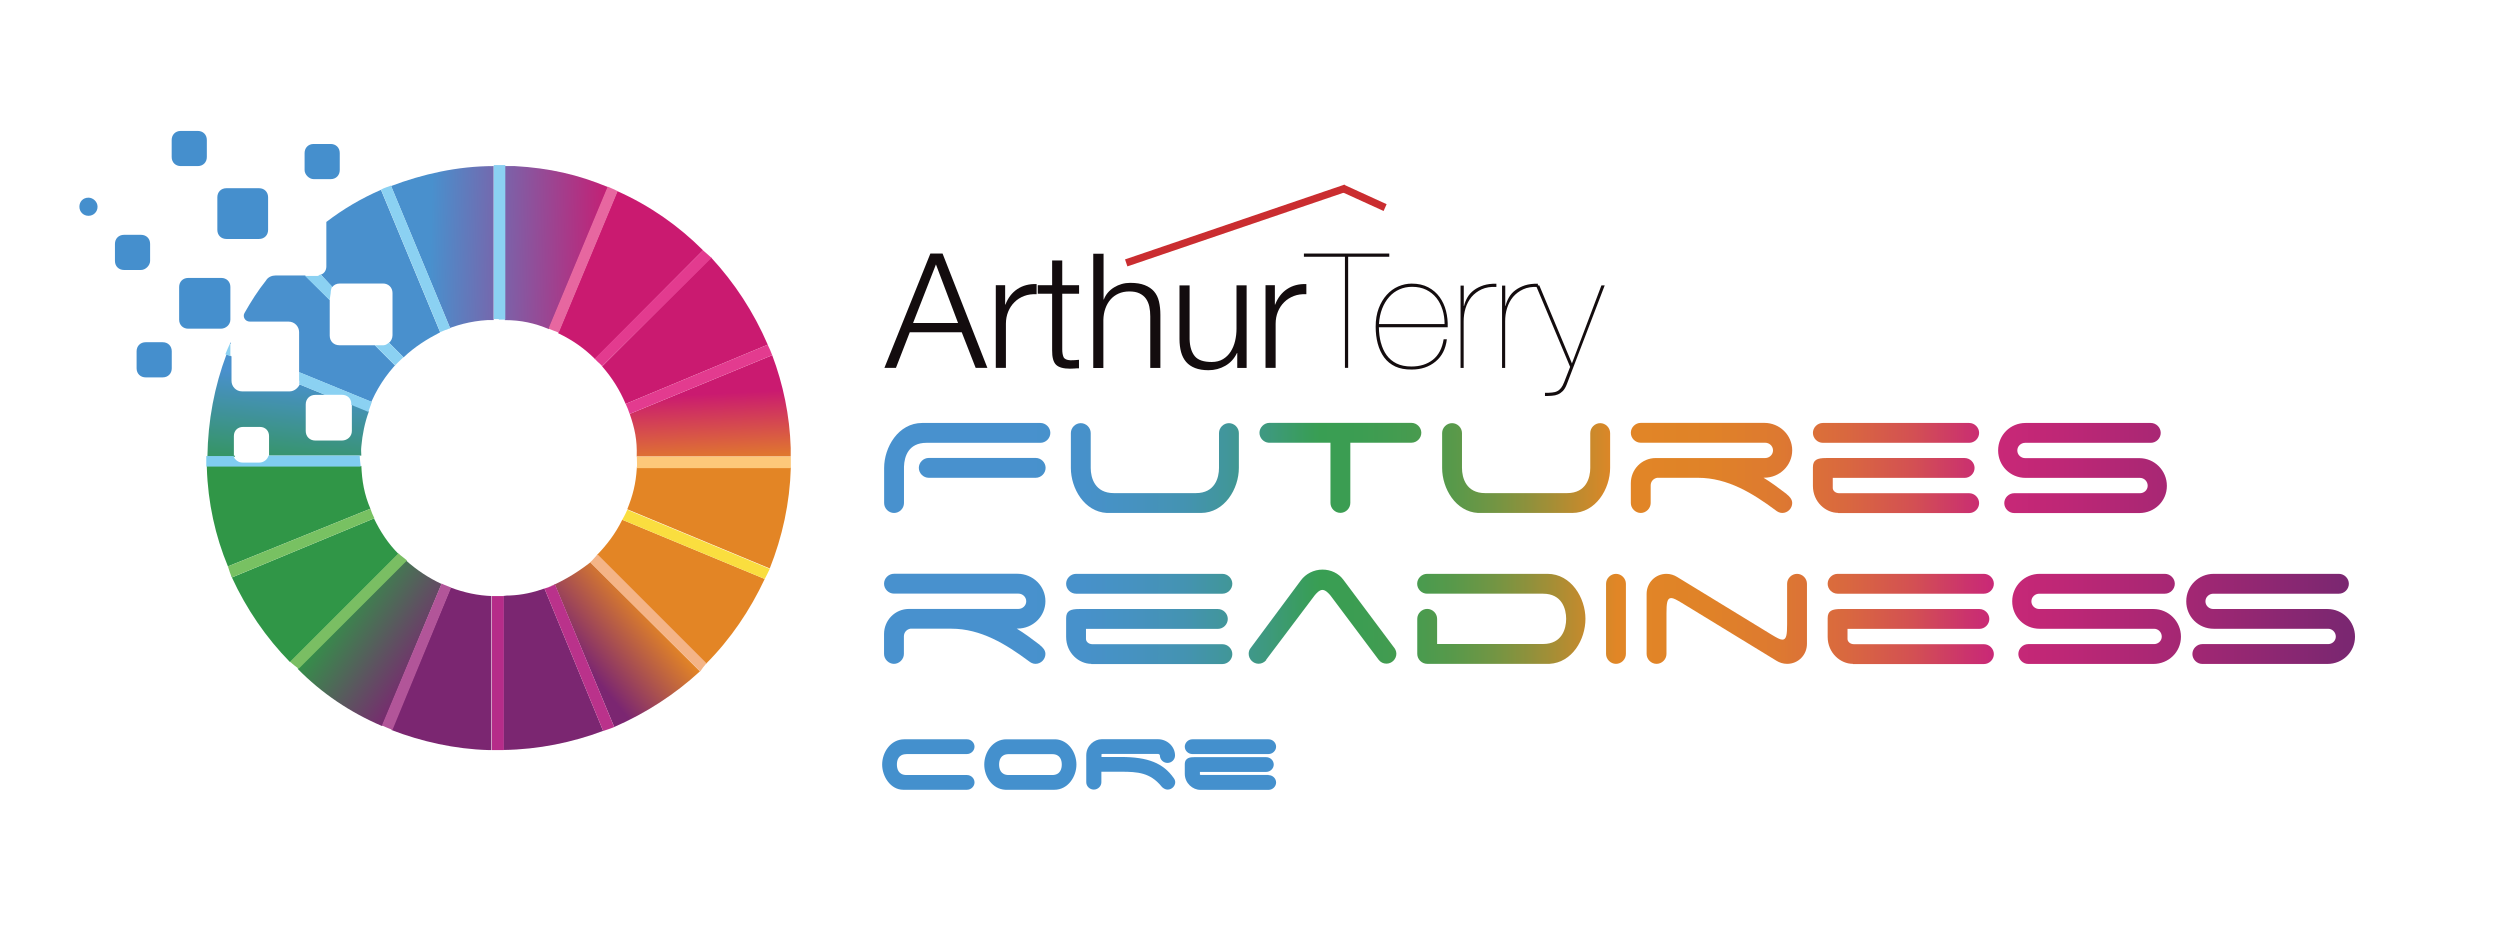 <?xml version="1.0" encoding="UTF-8"?> <svg xmlns="http://www.w3.org/2000/svg" xmlns:xlink="http://www.w3.org/1999/xlink" id="a" width="321" height="121" viewBox="0 0 321 121"><defs><style>.x{fill:url(#k);}.y{fill:url(#j);}.z{fill:url(#i);}.aa{fill:url(#h);}.ab{fill:url(#p);}.ac{fill:url(#m);}.ad{fill:url(#n);}.ae{fill:url(#l);}.af{fill:url(#g);}.ag{fill:url(#f);}.ah{fill:url(#e);}.ai{fill:url(#d);}.aj{fill:url(#q);}.ak{fill:url(#o);}.al{fill:url(#r);}.am{fill:url(#s);}.an{fill:url(#c);}.ao{fill:url(#b);}.ap{fill:url(#u);}.aq{fill:url(#w);}.ar{fill:url(#v);}.as{fill:url(#t);}.at{fill:#4490cd;}.au{fill:#8bd1f2;}.av{fill:#ba328b;}.aw{fill:#b62c89;}.ax{fill:#ca1a70;}.ay{fill:#78c162;}.az{fill:#fade3f;}.ba{fill:#fdc879;}.bb{fill:#309647;}.bc{fill:#458fcd;}.bd{fill:#7abe63;}.be{fill:#e33b8f;}.bf{fill:#e767a0;}.bg{fill:#4990cd;}.bh{fill:#7b2671;}.bi{fill:#b25599;}.bj{fill:#130c0e;}.bk{fill:#80cdf0;}.bl{fill:#e38525;}.bm{fill:#ca2d30;}.bn{fill:#f4b487;}</style><linearGradient id="b" x1="301.061" y1="60.086" x2="127.981" y2="60.086" gradientUnits="userSpaceOnUse"><stop offset="0" stop-color="#7b2771"></stop><stop offset=".06" stop-color="#a12773"></stop><stop offset=".11" stop-color="#be2776"></stop><stop offset=".14" stop-color="#c92877"></stop><stop offset=".17" stop-color="#b03b70"></stop><stop offset=".23" stop-color="#8c5967"></stop><stop offset=".29" stop-color="#6e7260"></stop><stop offset=".35" stop-color="#56855a"></stop><stop offset=".41" stop-color="#459356"></stop><stop offset=".48" stop-color="#3c9b53"></stop><stop offset=".57" stop-color="#399e53"></stop><stop offset=".58" stop-color="#399e53"></stop><stop offset=".76" stop-color="#399e53"></stop><stop offset=".77" stop-color="#399d5b"></stop><stop offset=".8" stop-color="#3e997e"></stop><stop offset=".83" stop-color="#41969b"></stop><stop offset=".86" stop-color="#4493b1"></stop><stop offset=".9" stop-color="#4692c1"></stop><stop offset=".94" stop-color="#4791cb"></stop><stop offset="1" stop-color="#4891ce"></stop></linearGradient><linearGradient id="c" x1="301.061" y1="60.098" x2="127.981" y2="60.098" gradientUnits="userSpaceOnUse"><stop offset="0" stop-color="#7b2771"></stop><stop offset=".11" stop-color="#a12773"></stop><stop offset=".21" stop-color="#be2776"></stop><stop offset=".26" stop-color="#c92877"></stop><stop offset=".28" stop-color="#cb336d"></stop><stop offset=".32" stop-color="#d35053"></stop><stop offset=".37" stop-color="#d9683f"></stop><stop offset=".42" stop-color="#dd7931"></stop><stop offset=".47" stop-color="#e08228"></stop><stop offset=".54" stop-color="#e18626"></stop><stop offset=".57" stop-color="#bd8b2f"></stop><stop offset=".6" stop-color="#95903a"></stop><stop offset=".63" stop-color="#739543"></stop><stop offset=".66" stop-color="#59994a"></stop><stop offset=".69" stop-color="#479b4f"></stop><stop offset=".73" stop-color="#3c9d52"></stop><stop offset=".76" stop-color="#399e53"></stop><stop offset=".77" stop-color="#399d5b"></stop><stop offset=".8" stop-color="#3e997e"></stop><stop offset=".83" stop-color="#41969b"></stop><stop offset=".86" stop-color="#4493b1"></stop><stop offset=".9" stop-color="#4692c1"></stop><stop offset=".94" stop-color="#4791cb"></stop><stop offset="1" stop-color="#4891ce"></stop></linearGradient><linearGradient id="d" y1="60.074" y2="60.074" xlink:href="#c"></linearGradient><linearGradient id="e" x1="301.061" x2="127.981" xlink:href="#c"></linearGradient><linearGradient id="f" x1="301.061" y1="60.08" x2="127.981" y2="60.08" xlink:href="#c"></linearGradient><linearGradient id="g" y1="60.092" x2="127.981" y2="60.092" xlink:href="#c"></linearGradient><linearGradient id="h" x1="301.061" y1="60.092" x2="127.981" y2="60.092" xlink:href="#c"></linearGradient><linearGradient id="i" x1="301.061" y1="79.454" x2="127.981" y2="79.454" gradientUnits="userSpaceOnUse"><stop offset="0" stop-color="#7b2771"></stop><stop offset=".03" stop-color="#962773"></stop><stop offset=".07" stop-color="#ac2774"></stop><stop offset=".11" stop-color="#bc2776"></stop><stop offset=".15" stop-color="#c62776"></stop><stop offset=".21" stop-color="#c92877"></stop><stop offset=".22" stop-color="#cb336d"></stop><stop offset=".28" stop-color="#d35053"></stop><stop offset=".34" stop-color="#d9683f"></stop><stop offset=".41" stop-color="#dd7931"></stop><stop offset=".48" stop-color="#e08228"></stop><stop offset=".57" stop-color="#e18626"></stop><stop offset=".59" stop-color="#bd8b2f"></stop><stop offset=".62" stop-color="#95903a"></stop><stop offset=".64" stop-color="#739543"></stop><stop offset=".67" stop-color="#59994a"></stop><stop offset=".7" stop-color="#479b4f"></stop><stop offset=".73" stop-color="#3c9d52"></stop><stop offset=".76" stop-color="#399e53"></stop><stop offset=".77" stop-color="#399d5b"></stop><stop offset=".8" stop-color="#3e997e"></stop><stop offset=".83" stop-color="#41969b"></stop><stop offset=".86" stop-color="#4493b1"></stop><stop offset=".9" stop-color="#4692c1"></stop><stop offset=".94" stop-color="#4791cb"></stop><stop offset="1" stop-color="#4891ce"></stop></linearGradient><linearGradient id="j" x1="301.061" y1="79.472" x2="127.981" y2="79.472" xlink:href="#c"></linearGradient><linearGradient id="k" x1="301.061" y1="79.181" x2="127.981" y2="79.181" xlink:href="#c"></linearGradient><linearGradient id="l" x1="301.061" y1="79.46" x2="127.981" y2="79.46" xlink:href="#c"></linearGradient><linearGradient id="m" x1="301.061" y1="79.46" x2="127.981" y2="79.46" xlink:href="#c"></linearGradient><linearGradient id="n" y1="79.46" x2="127.981" y2="79.46" xlink:href="#c"></linearGradient><linearGradient id="o" x1="301.061" y1="79.472" x2="127.981" y2="79.472" xlink:href="#c"></linearGradient><linearGradient id="p" x1="301.061" y1="79.466" x2="127.981" y2="79.466" xlink:href="#c"></linearGradient><linearGradient id="q" x1="301.061" y1="79.466" x2="127.981" y2="79.466" xlink:href="#c"></linearGradient><linearGradient id="r" x1="55.291" y1="92.783" x2="79.63" y2="92.334" gradientTransform="translate(0 124.65) scale(1 -1)" gradientUnits="userSpaceOnUse"><stop offset="0" stop-color="#4990cd"></stop><stop offset="1" stop-color="#ca1a70"></stop></linearGradient><linearGradient id="s" x1="42.895" y1="46.996" x2="54.876" y2="38.753" gradientTransform="translate(0 124.65) scale(1 -1)" gradientUnits="userSpaceOnUse"><stop offset="0" stop-color="#309647"></stop><stop offset="1" stop-color="#7b2671"></stop></linearGradient><linearGradient id="t" x1="83.307" y1="46.381" x2="74.87" y2="39.486" gradientTransform="translate(0 124.65) scale(1 -1)" gradientUnits="userSpaceOnUse"><stop offset="0" stop-color="#e38525"></stop><stop offset="1" stop-color="#7b2671"></stop></linearGradient><linearGradient id="u" x1="55.546" y1="93.064" x2="79.12" y2="92.676" xlink:href="#r"></linearGradient><linearGradient id="v" x1="91.419" y1="64.552" x2="90.97" y2="74.081" gradientTransform="translate(0 124.65) scale(1 -1)" gradientUnits="userSpaceOnUse"><stop offset="0" stop-color="#e38525"></stop><stop offset="1" stop-color="#ca1a70"></stop></linearGradient><linearGradient id="w" x1="36.157" y1="62.026" x2="37.699" y2="76.192" gradientTransform="translate(0 124.65) scale(1 -1)" gradientUnits="userSpaceOnUse"><stop offset="0" stop-color="#309647"></stop><stop offset="1" stop-color="#4990cd"></stop></linearGradient></defs><path class="bj" d="M121.025,32.555l5.754,14.676h-1.505l-1.784-4.564h-6.677l-1.772,4.564h-1.481l5.9-14.676h1.566ZM123.016,41.477l-2.841-7.526-2.938,7.526s5.778,0,5.778,0Z"></path><path class="bj" d="M129.061,36.621v2.489h.036c.328-.862.838-1.53,1.53-1.991s1.517-.68,2.476-.643v1.299c-.595-.024-1.129.049-1.602.231-.486.182-.898.449-1.238.789-.352.34-.619.753-.813,1.226-.194.473-.291.995-.291,1.554v5.657h-1.299v-10.61s1.202,0,1.202,0Z"></path><path class="bj" d="M138.554,36.621v1.093h-2.161v7.15c0,.425.061.753.17.995.121.243.413.376.874.401.364,0,.74-.024,1.105-.061v1.093c-.194,0-.388,0-.571.024-.194.012-.388.024-.571.024-.862,0-1.469-.17-1.809-.51s-.51-.959-.498-1.857v-7.259h-1.845v-1.093h1.845v-3.18h1.299v3.18s2.161,0,2.161,0Z"></path><path class="bj" d="M141.698,32.555v5.9h.036c.243-.643.68-1.165,1.311-1.554.631-.388,1.323-.583,2.076-.583s1.36.097,1.857.291c.498.194.898.461,1.202.813s.51.777.631,1.287.182,1.08.182,1.712v6.822h-1.299v-6.616c0-.449-.036-.874-.121-1.262-.085-.388-.231-.728-.437-1.02s-.486-.51-.838-.68-.789-.243-1.299-.243-.983.097-1.384.279-.753.437-1.032.765c-.279.328-.498.704-.656,1.153s-.243.935-.255,1.445v6.191h-1.299v-14.676h1.299s.024-.024.024-.024Z"></path><path class="bj" d="M158.863,47.231v-1.906h-.036c-.34.716-.838,1.262-1.493,1.639-.656.376-1.372.571-2.173.571-.668,0-1.238-.097-1.712-.279-.473-.182-.862-.449-1.153-.789-.291-.34-.51-.765-.643-1.25-.134-.498-.206-1.056-.206-1.687v-6.883h1.299v6.907c.024.959.255,1.687.668,2.185.413.498,1.141.74,2.173.74.558,0,1.044-.121,1.445-.364s.728-.558.983-.959c.255-.401.449-.85.571-1.372.121-.51.182-1.032.182-1.578v-5.572h1.299v10.61h-1.19l-.012-.012h0Z"></path><path class="bj" d="M163.694,36.621v2.489h.036c.328-.862.838-1.53,1.53-1.991.692-.461,1.517-.68,2.476-.643v1.299c-.595-.024-1.129.049-1.602.231-.473.182-.898.449-1.238.789-.352.34-.619.753-.813,1.226s-.291.995-.291,1.554v5.657h-1.299v-10.61h1.202Z"></path><path class="bj" d="M167.421,32.555h10.962v.413h-5.281v14.264h-.413v-14.264h-5.268v-.413Z"></path><path class="bj" d="M177.314,44.014c.158.607.401,1.141.728,1.59.328.449.753.813,1.275,1.068.522.255,1.153.388,1.906.388,1.105,0,2.027-.291,2.768-.874.728-.583,1.19-1.457,1.372-2.622h.413c-.146,1.238-.631,2.185-1.457,2.865s-1.833,1.02-3.047,1.02c-.825.012-1.53-.121-2.112-.388-.583-.279-1.056-.656-1.432-1.165-.364-.498-.643-1.093-.825-1.772-.182-.68-.267-1.408-.267-2.185,0-.874.134-1.663.388-2.343s.607-1.262,1.032-1.736.923-.838,1.481-1.08c.558-.243,1.141-.364,1.724-.364.825,0,1.53.158,2.124.473s1.08.728,1.457,1.25.656,1.117.825,1.784.243,1.372.218,2.1h-8.837c.012.716.097,1.372.255,1.979l.012.012h0ZM185.217,39.777c-.182-.583-.437-1.093-.789-1.53s-.789-.789-1.311-1.044c-.522-.255-1.129-.376-1.809-.376-.571,0-1.117.109-1.615.328s-.935.534-1.311.959c-.376.413-.68.923-.91,1.505-.231.595-.364,1.25-.413,1.991h8.425c0-.643-.085-1.262-.267-1.845v.012Z"></path><path class="bj" d="M187.535,47.231v-10.561h.413v2.61h.036c.097-.401.243-.765.449-1.117s.486-.656.825-.91.753-.461,1.226-.619c.473-.146,1.02-.219,1.651-.206v.413c-.728-.036-1.347.061-1.882.303-.522.243-.959.571-1.311.983-.34.413-.595.898-.765,1.445s-.243,1.105-.243,1.687v5.985h-.413l.012-.012h0Z"></path><path class="bj" d="M192.864,47.231v-10.561h.413v2.61h.036c.097-.401.243-.765.449-1.117s.473-.656.825-.91c.34-.255.753-.461,1.226-.619.473-.146,1.02-.219,1.651-.206v.413c-.728-.036-1.36.061-1.882.303-.522.243-.959.571-1.311.983-.34.413-.595.898-.765,1.445s-.243,1.105-.243,1.687v5.985h-.413l.012-.012h0Z"></path><path class="bj" d="M206.035,36.67l-4.868,12.698c-.134.352-.303.631-.498.838-.194.194-.401.34-.631.437s-.486.158-.765.17c-.279.024-.583.036-.898.036v-.413c.352,0,.656,0,.91-.036.255-.024.473-.073.656-.17.182-.085.352-.231.498-.413.146-.182.279-.437.401-.753l.765-1.954-4.394-10.464h.437l4.188,10.015,3.787-10.015h.437l-.024.024h0Z"></path><polygon class="bm" points="144.757 34.205 144.453 33.307 172.628 23.705 172.932 24.603 144.757 34.205 144.757 34.205"></polygon><polygon class="bm" points="177.654 27.092 172.167 24.591 172.568 23.717 178.042 26.218 177.654 27.092 177.654 27.092"></polygon><path class="ao" d="M118.403,54.308h15.186c.692,0,1.275.583,1.275,1.275s-.583,1.275-1.275,1.275h-14.628c-2.331,0-2.841,1.772-2.889,3.047v4.686c0,.692-.583,1.275-1.275,1.275s-1.275-.583-1.275-1.275v-4.504c0-2.671,1.833-5.778,4.88-5.778ZM134.256,60.074c0,.692-.583,1.275-1.275,1.275h-13.729c-.692,0-1.275-.583-1.275-1.275s.583-1.275,1.275-1.275h13.729c.692,0,1.275.583,1.275,1.275Z"></path><path class="an" d="M143.009,63.315h10.549c2.44,0,2.962-1.967,2.962-3.229v-4.479c0-.692.583-1.275,1.275-1.275s1.275.583,1.275,1.275v4.479c0,2.671-1.833,5.778-4.88,5.778h-12.078c-2.889-.158-4.613-3.156-4.613-5.778v-4.479c0-.692.583-1.275,1.275-1.275s1.275.583,1.275,1.275v4.479c0,1.275.534,3.229,2.962,3.229h0Z"></path><path class="ai" d="M182.498,55.57c0,.692-.583,1.275-1.275,1.275h-7.842v7.733c0,.692-.583,1.275-1.275,1.275s-1.275-.583-1.275-1.275v-7.733h-7.951c-.631-.049-1.165-.607-1.165-1.275s.583-1.275,1.275-1.275h18.233c.692,0,1.275.583,1.275,1.275h0Z"></path><path class="ah" d="M190.679,63.315h10.549c2.44,0,2.962-1.967,2.962-3.229v-4.479c0-.692.583-1.275,1.275-1.275s1.275.583,1.275,1.275v4.479c0,2.671-1.833,5.778-4.88,5.778h-12.078c-2.889-.158-4.613-3.156-4.613-5.778v-4.479c0-.692.583-1.275,1.275-1.275s1.275.583,1.275,1.275v4.479c0,1.275.534,3.229,2.962,3.229h0Z"></path><path class="ag" d="M229.403,63.449c.376.291.716.668.716,1.141,0,.692-.583,1.275-1.275,1.275-.34,0-.631-.158-.898-.376-2.865-2.124-6.094-4.139-9.906-4.139h-5.268c-.449.085-.825.449-.825.983v2.258c0,.692-.607,1.275-1.275,1.275s-1.275-.583-1.275-1.275v-2.549c0-1.772,1.408-3.229,3.205-3.229h14.045c.534,0,1.008-.425,1.008-.983s-.473-.983-1.008-.983h-15.975c-.692,0-1.275-.583-1.275-1.275s.583-1.275,1.275-1.275h15.866c1.967,0,3.581,1.566,3.581,3.52s-1.615,3.52-3.581,3.52h-.109c.959.583,1.93,1.299,2.962,2.088l.012.024h0Z"></path><path class="af" d="M234.053,54.308h18.791c.692,0,1.275.583,1.275,1.275s-.583,1.275-1.275,1.275h-18.791c-.692,0-1.275-.583-1.275-1.275s.583-1.275,1.275-1.275ZM236.007,65.852c-1.566,0-3.229-1.372-3.229-3.472v-2.379c0-.959.534-1.19,1.699-1.19h17.784c.692,0,1.275.583,1.275,1.275s-.583,1.275-1.275,1.275h-16.934v1.299c0,.34.34.668.825.668h16.691c.692,0,1.275.583,1.275,1.275s-.583,1.275-1.275,1.275h-16.825l-.012-.024h0Z"></path><path class="aa" d="M256.559,57.828c0-1.967,1.566-3.52,3.52-3.52h16.084c.692,0,1.275.583,1.275,1.275s-.583,1.275-1.275,1.275h-16.133c-.534,0-1.008.425-1.008.983s.473.983,1.008.983h14.652c1.954,0,3.545,1.59,3.545,3.557s-1.59,3.496-3.545,3.496h-16.06c-.692,0-1.275-.583-1.275-1.275s.583-1.275,1.275-1.275h16.157c.534,0,.983-.425.983-.959,0-.558-.449-1.008-.983-1.008h-14.701c-1.967,0-3.52-1.566-3.52-3.52v-.012h0Z"></path><path class="z" d="M133.516,82.823c.376.291.716.668.716,1.141,0,.692-.583,1.275-1.275,1.275-.34,0-.631-.158-.898-.376-2.865-2.124-6.094-4.139-9.906-4.139h-5.268c-.449.085-.825.449-.825.983v2.258c0,.692-.607,1.275-1.275,1.275s-1.275-.583-1.275-1.275v-2.549c0-1.772,1.408-3.229,3.205-3.229h14.045c.534,0,1.008-.425,1.008-.983s-.473-.983-1.008-.983h-15.975c-.692,0-1.275-.583-1.275-1.275s.583-1.275,1.275-1.275h15.866c1.967,0,3.581,1.566,3.581,3.52s-1.615,3.52-3.581,3.52h-.109c.959.583,1.93,1.299,2.962,2.088,0,0,.012.024.012.024Z"></path><path class="y" d="M138.165,73.682h18.791c.692,0,1.275.583,1.275,1.275s-.583,1.275-1.275,1.275h-18.791c-.692,0-1.275-.583-1.275-1.275s.583-1.275,1.275-1.275ZM140.12,85.239c-1.566,0-3.229-1.372-3.229-3.472v-2.379c0-.959.534-1.19,1.699-1.19h17.784c.692,0,1.275.583,1.275,1.275s-.583,1.275-1.275,1.275h-16.934v1.299c0,.34.34.668.825.668h16.691c.692,0,1.275.583,1.275,1.275s-.583,1.275-1.275,1.275h-16.825l-.012-.024h0Z"></path><path class="x" d="M162.589,84.753c-.243.291-.607.473-.983.473-.692,0-1.275-.583-1.275-1.275,0-.291.085-.558.267-.765l6.434-8.667c.607-.825,1.639-1.384,2.78-1.384,1.056,0,2.064.473,2.671,1.299l6.434,8.607c.218.243.376.558.376.898,0,.692-.583,1.275-1.275,1.275-.401,0-.765-.182-1.008-.51l-6.179-8.242c-.243-.291-.631-.716-1.032-.716s-.789.449-1.008.716l-6.227,8.267.024.024h0Z"></path><path class="ae" d="M198.133,82.689c2.44,0,2.962-1.967,2.962-3.229s-.534-3.229-2.962-3.229h-14.895c-.692,0-1.275-.583-1.275-1.275s.583-1.275,1.275-1.275h15.453c3.047,0,4.88,3.095,4.88,5.778s-1.724,5.62-4.613,5.778h-15.708c-.692,0-1.275-.583-1.275-1.275v-4.504c0-.692.583-1.275,1.275-1.275s1.275.583,1.275,1.275v3.229h13.62s-.012,0-.012,0Z"></path><path class="ac" d="M207.492,85.239c-.692,0-1.275-.583-1.275-1.275v-9.007c0-.692.583-1.275,1.275-1.275s1.275.583,1.275,1.275v9.007c0,.692-.583,1.275-1.275,1.275Z"></path><path class="ad" d="M230.739,73.682c.692,0,1.275.583,1.275,1.275v7.708c0,1.432-1.117,2.574-2.549,2.574-.51,0-.983-.158-1.372-.401l-12.139-7.417c-.668-.401-1.08-.631-1.372-.631-.534,0-.607.692-.607,1.954v5.22c0,.692-.583,1.275-1.275,1.275s-1.275-.583-1.275-1.275v-7.708c0-1.432,1.117-2.574,2.549-2.574.51,0,.983.158,1.372.401l12.139,7.417c.668.401,1.08.631,1.372.631.534,0,.607-.692.607-1.954v-5.22c0-.692.583-1.275,1.275-1.275Z"></path><path class="ak" d="M235.946,73.682h18.791c.692,0,1.275.583,1.275,1.275s-.583,1.275-1.275,1.275h-18.791c-.692,0-1.275-.583-1.275-1.275s.583-1.275,1.275-1.275ZM237.901,85.239c-1.566,0-3.229-1.372-3.229-3.472v-2.379c0-.959.534-1.19,1.699-1.19h17.784c.692,0,1.275.583,1.275,1.275s-.583,1.275-1.275,1.275h-16.934v1.299c0,.34.34.668.825.668h16.691c.692,0,1.275.583,1.275,1.275s-.583,1.275-1.275,1.275h-16.825l-.012-.024h0Z"></path><path class="ab" d="M258.367,77.202c0-1.954,1.566-3.52,3.52-3.52h16.084c.692,0,1.275.583,1.275,1.275s-.583,1.275-1.275,1.275h-16.133c-.534,0-1.008.425-1.008.983s.473.983,1.008.983h14.652c1.967,0,3.545,1.59,3.545,3.557s-1.59,3.496-3.545,3.496h-16.06c-.692,0-1.275-.583-1.275-1.275s.583-1.275,1.275-1.275h16.157c.534,0,.983-.425.983-.959,0-.558-.449-1.008-.983-1.008h-14.701c-1.967,0-3.52-1.566-3.52-3.52v-.012h0Z"></path><path class="aj" d="M280.715,77.202c0-1.954,1.566-3.52,3.52-3.52h16.084c.692,0,1.275.583,1.275,1.275s-.583,1.275-1.275,1.275h-16.133c-.534,0-1.008.425-1.008.983s.473.983,1.008.983h14.652c1.967,0,3.545,1.59,3.545,3.557s-1.59,3.496-3.545,3.496h-16.06c-.692,0-1.275-.583-1.275-1.275s.583-1.275,1.275-1.275h16.157c.534,0,.983-.425.983-.959,0-.558-.449-1.008-.983-1.008h-14.701c-1.967,0-3.52-1.566-3.52-3.52v-.012h0Z"></path><path class="bc" d="M25.393,21.326c.704,0,1.165-.51,1.165-1.165v-2.185c0-.704-.51-1.165-1.165-1.165h-2.185c-.704,0-1.165.51-1.165,1.165v2.185c0,.704.51,1.165,1.165,1.165h2.185Z"></path><path class="bc" d="M40.275,23.001h2.185c.704,0,1.165-.51,1.165-1.165v-2.185c0-.704-.51-1.165-1.165-1.165h-2.185c-.704,0-1.165.51-1.165,1.165v2.185c0,.583.583,1.165,1.165,1.165Z"></path><path class="bc" d="M11.36,25.38c-.704,0-1.165.51-1.165,1.165s.51,1.165,1.165,1.165,1.165-.51,1.165-1.165-.583-1.165-1.165-1.165Z"></path><path class="bc" d="M33.259,24.166h-4.188c-.704,0-1.165.51-1.165,1.165v4.188c0,.704.51,1.165,1.165,1.165h4.188c.704,0,1.165-.51,1.165-1.165v-4.188c0-.643-.449-1.165-1.165-1.165Z"></path><path class="bc" d="M20.889,43.941h-2.185c-.704,0-1.165.51-1.165,1.165v2.185c0,.704.51,1.165,1.165,1.165h2.185c.704,0,1.165-.51,1.165-1.165v-2.185c0-.643-.449-1.165-1.165-1.165Z"></path><path class="bc" d="M19.274,33.501v-2.185c0-.704-.51-1.165-1.165-1.165h-2.185c-.704,0-1.165.51-1.165,1.165v2.185c0,.704.51,1.165,1.165,1.165h2.185c.583,0,1.165-.583,1.165-1.165Z"></path><path class="bc" d="M29.581,41.04v-4.188c0-.704-.51-1.165-1.165-1.165h-4.249c-.704,0-1.165.51-1.165,1.165v4.188c0,.704.51,1.165,1.165,1.165h4.188c.643,0,1.226-.51,1.226-1.165Z"></path><path class="al" d="M50.193,23.839l7.599,18.294c-.328.134-.777.255-1.165.449,1.869-.838,3.8-1.347,5.924-1.481h.971-.134v-19.775c-4.637,0-9.153,1.032-13.207,2.574v-.061h.012Z"></path><path class="am" d="M49.1,93.214l7.599-18.233h0c-1.675-.777-3.217-1.809-4.576-3.023h0l-13.911,13.911c3.095,3.156,6.762,5.608,10.816,7.344h.073Z"></path><path class="bb" d="M48.068,66.544l-18.294,7.599c1.869,4.054,4.382,7.733,7.478,10.889l13.911-13.911h0c-1.287-1.287-2.319-2.828-3.156-4.576.061,0,0,0,0,0h.061Z"></path><path class="bg" d="M49.744,24.094c.134,0,.255-.134.388-.134,0,0-.194,0-.388.134Z"></path><path class="bg" d="M42.667,36.852c.194-.255.51-.449.971-.449h5.535c.704,0,1.226.51,1.226,1.226v5.414c0,.388-.194.777-.449.971l1.869,1.869s0-.061,0,0c1.42-1.347,2.962-2.319,4.698-3.217l-7.599-18.294c-2.513,1.093-4.831,2.452-7.016,4.127v5.73c0,.449-.255.898-.704,1.032l1.481,1.615s-.012-.024-.012-.024Z"></path><path class="as" d="M70.489,75.369c.255-.061.449-.194.777-.255l7.599,18.233c4.127-1.809,7.793-4.188,11.01-7.15l-14.045-13.984c.134-.134.255-.255.449-.388-1.736,1.42-3.666,2.646-5.803,3.545h.012Z"></path><path class="bl" d="M81.767,60.11s0,.134,0,0c0,.134,0-.061,0,0-.134,2.064-.51,3.484-1.226,5.281.061-.134-.061.134,0,0l18.294,7.599c1.615-4.054,2.574-8.376,2.707-12.952h-19.775s0,.073,0,.073Z"></path><path class="ap" d="M64.82,41.101h0c2.064,0,3.86.388,5.669,1.165h0l7.599-18.233c.194,0,0,0,0,0-3.86-1.615-7.538-2.452-11.981-2.707h-1.287v19.835h0s0-.061,0-.061Z"></path><path class="ar" d="M80.856,53.143s0,.061,0,0c.643,1.869.971,3.35.898,5.475,0,0,0,.194,0,.134v-.134h19.775v-1.093c-.134-4.188-.971-8.182-2.379-11.921,0,0-18.294,7.538-18.294,7.538Z"></path><path class="bl" d="M98.191,74.338l-18.294-7.599c.061-.061,0,0,0,0-.898,1.809-1.93,3.156-3.29,4.576h.061c0-.061,13.984,13.911,13.984,13.911,3.156-3.156,5.669-6.895,7.538-10.889h0Z"></path><path class="ax" d="M79.254,24.543l-7.599,18.233c-.061,0,0,0,0,0,1.869.898,3.35,1.93,4.771,3.35h-.061l13.911-13.984c-3.156-3.156-6.822-5.73-11.01-7.599h-.012Z"></path><path class="ax" d="M80.346,51.856l18.233-7.599c-1.809-4.188-4.249-7.927-7.283-11.204l-13.984,13.984h0c1.287,1.481,2.258,3.023,3.023,4.831q.34.804,0,0s.012-.012.012-.012Z"></path><path class="bg" d="M29.653,73.828c0,.061,0,.194.134.255,0,0,0-.194-.134-.255Z"></path><path class="bb" d="M47.559,65.318c0,.061,0,0,0,0-.777-1.809-1.093-3.545-1.165-5.608v.134h-19.835v.255c.134,4.443,1.093,8.764,2.707,12.625l18.294-7.405Z"></path><path class="bh" d="M69.907,75.564s0,.061,0,0c-1.42.51-2.901.838-4.443.898-.255,0-.51,0-.838.061v19.775c4.504-.061,8.886-.971,12.819-2.452l-7.538-18.294s0,.012,0,.012Z"></path><path class="bh" d="M63.206,76.535h0c-1.869-.061-3.605-.449-5.341-1.093h0l-7.599,18.294c3.86,1.481,8.121,2.452,12.491,2.574h.328v-19.775h.134-.012Z"></path><path class="bg" d="M32.093,41.295h4.965c.777,0,1.347.643,1.347,1.347v5.159l9.274,3.8c0,.194-.134.388-.255.643.838-2.185,2.124-4.127,3.666-5.73l-.388.388-2.574-2.574h1.165-5.73c-.704,0-1.226-.51-1.226-1.226v-4.576l-3.156-3.156h-3.8c-.449,0-.971.194-1.226.643-1.032,1.287-1.93,2.707-2.768,4.188-.255.449.061,1.093.704,1.093h0Z"></path><path class="bg" d="M29.653,43.941l-.134.194h.134v-.194Z"></path><path class="aq" d="M30.03,58.496h0v-2.513c0-.704.51-1.165,1.165-1.165h2.185c.704,0,1.165.51,1.165,1.165v2.513h11.848c0,.061,0,0,0,0,0,0,0-.134,0,0,0-.51-.061-.583,0-1.165.134-1.542.449-3.095.971-4.504h0l-2.185-.971v3.484c0,.704-.583,1.226-1.287,1.226h-3.411c-.704,0-1.226-.51-1.226-1.226v-3.411c0-.704.51-1.226,1.226-1.226h1.287l-3.29-1.347h0c-.194.449-.704.898-1.287.898h-6.118c-.777,0-1.347-.643-1.347-1.347v-3.156l-.643-.255c-1.542,4.127-2.379,8.437-2.452,13.147h3.545v-.134h-.134s-.012-.012-.012-.012Z"></path><path class="au" d="M64.044,41.04h.838v-19.848h-1.481v19.775h.643s0,.073,0,.073Z"></path><path class="au" d="M57.804,42.132l-7.599-18.294c-.328.134-.838.255-1.287.51l7.599,18.294c.449-.194.838-.328,1.287-.51Z"></path><path class="ay" d="M47.559,65.318l-18.294,7.405c.134.449.328,1.032.51,1.42l18.294-7.599c-.194-.388-.388-.838-.51-1.226Z"></path><path class="bd" d="M51.164,71.06l-13.911,13.911c.328.328.777.643,1.093.898l13.911-13.911c-1.093-.898-.777-.583-1.093-.898Z"></path><path class="bi" d="M56.699,74.92l-7.66,18.233c.388.194.971.388,1.347.583l7.538-18.294c-1.032-.388-.777-.328-1.226-.51v-.012Z"></path><path class="aw" d="M63.983,76.535h-.838v19.775h1.542v-19.775h-.704Z"></path><path class="av" d="M69.907,75.564l7.538,18.294c.388-.134,1.032-.328,1.42-.51l-7.599-18.294c-.388.194-.898.388-1.347.51,0,0-.012,0-.012,0Z"></path><path class="bn" d="M75.77,72.213l14.106,13.984c.134,0,0-.061.838-1.032l-13.984-13.984c-.328.328-.583.704-.971,1.032,0,0,.012,0,.012,0Z"></path><path class="az" d="M79.897,66.738l18.294,7.599c.194-.388.449-.838.643-1.287l-18.294-7.599c-.134.388-.643,1.287-.643,1.287Z"></path><path class="ba" d="M81.767,58.629c0,.388.061,1.093,0,1.481h19.775v-1.481h-19.775c.061,0,0,0,0,0Z"></path><path class="be" d="M80.856,53.143l18.294-7.538c-.134-.388-.388-.971-.583-1.347l-18.233,7.599c.194.388.388.898.51,1.287h.012Z"></path><path class="be" d="M77.312,47.024l14.045-13.911c-.328-.328-.51-.449-1.093-.971l-13.911,13.911c.449.51.643.583.971.971,0,0-.012,0-.012,0Z"></path><path class="bf" d="M71.716,42.776l7.599-18.233c-.388-.194-.838-.388-1.287-.583l-7.599,18.233c.449.194.838.328,1.287.51v.073Z"></path><path class="au" d="M49.938,44.002c-.194.134-.388.328-.704.328h-1.093l2.574,2.574c.388-.388,1.226-1.165,1.093-1.032,0,0-1.869-1.869-1.869-1.869Z"></path><path class="au" d="M29.653,44.135h-.134c-.194.388-.388.898-.583,1.347l.643.255v-1.615h.061s.012.012.012.012Z"></path><path class="bk" d="M46.272,58.496s0,.061,0,0h-11.787c-.134.51-.643.898-1.165.898h-2.185c-.51,0-.971-.328-1.165-.838h-3.484v1.347h19.835s-.134-1.032-.134-1.42h.061s.024.012.024.012Z"></path><path class="au" d="M38.406,47.801v1.032c.061.194,0,.388,0,.51l3.29,1.347h2.185c.704,0,1.226.449,1.226,1.165v.134l2.185.898c.134-.388.328-.898.449-1.287l-9.274-3.8s-.061,0-.061,0Z"></path><path class="au" d="M41.173,35.237c-.134,0-.255.194-.388.194h-1.615l3.156,3.095.134-.898c0-.255.061-.583.194-.838l-1.481-1.542s0-.012,0-.012Z"></path><path class="at" d="M116.4,96.819h7.757c.522,0,.971-.437.971-.947s-.437-.947-.971-.947h-8.048c-1.76,0-2.841,1.687-2.841,3.241s1.093,3.241,2.707,3.241h8.182c.522,0,.971-.437.971-.947s-.437-.947-.971-.947h-7.757c-1.08,0-1.238-.838-1.238-1.347s.158-1.335,1.238-1.335c0,0,0-.012,0-.012Z"></path><path class="at" d="M135.531,94.926h-6.312c-1.76,0-2.841,1.687-2.841,3.241s1.032,3.156,2.707,3.241h6.288c1.76,0,2.841-1.687,2.841-3.241s-1.032-3.156-2.683-3.241ZM136.332,98.167c0,.498-.158,1.347-1.238,1.347h-5.572c-1.08,0-1.238-.838-1.238-1.347s.158-1.335,1.238-1.335h5.572c1.08,0,1.238.838,1.238,1.335Z"></path><path class="at" d="M148.726,96.819c.097,0,.206.085.206.194,0,.51.437.947.971.947s.971-.437.971-.947c0-1.153-.995-2.1-2.209-2.1h-7.199c-.959,0-1.991.825-1.991,2.064v3.46c0,.51.437.947.971.947s.971-.437.971-.947v-1.347h2.513c2.197,0,3.739.134,5.171,1.845.049.073.097.121.17.182.206.17.425.267.656.267.522,0,.971-.437.971-.947,0-.194-.073-.376-.194-.534-1.347-1.918-3.302-2.707-6.762-2.707h-2.513v-.34s.036-.049.121-.049h7.199l-.024.012h0Z"></path><path class="at" d="M153.096,96.819h9.784c.522,0,.971-.437.971-.947s-.437-.947-.971-.947h-9.784c-.522,0-.971.437-.971.947s.437.947.971.947Z"></path><path class="at" d="M162.881,99.502h-8.692c-.073,0-.121-.036-.121-.036v-.352h8.51c.522,0,.971-.437.971-.947s-.437-.947-.971-.947h-9.262c-.352,0-1.19,0-1.19.91v1.214c0,1.238,1.032,2.076,1.991,2.076h8.764c.522,0,.971-.437.971-.947s-.437-.947-.971-.947v-.024Z"></path></svg> 